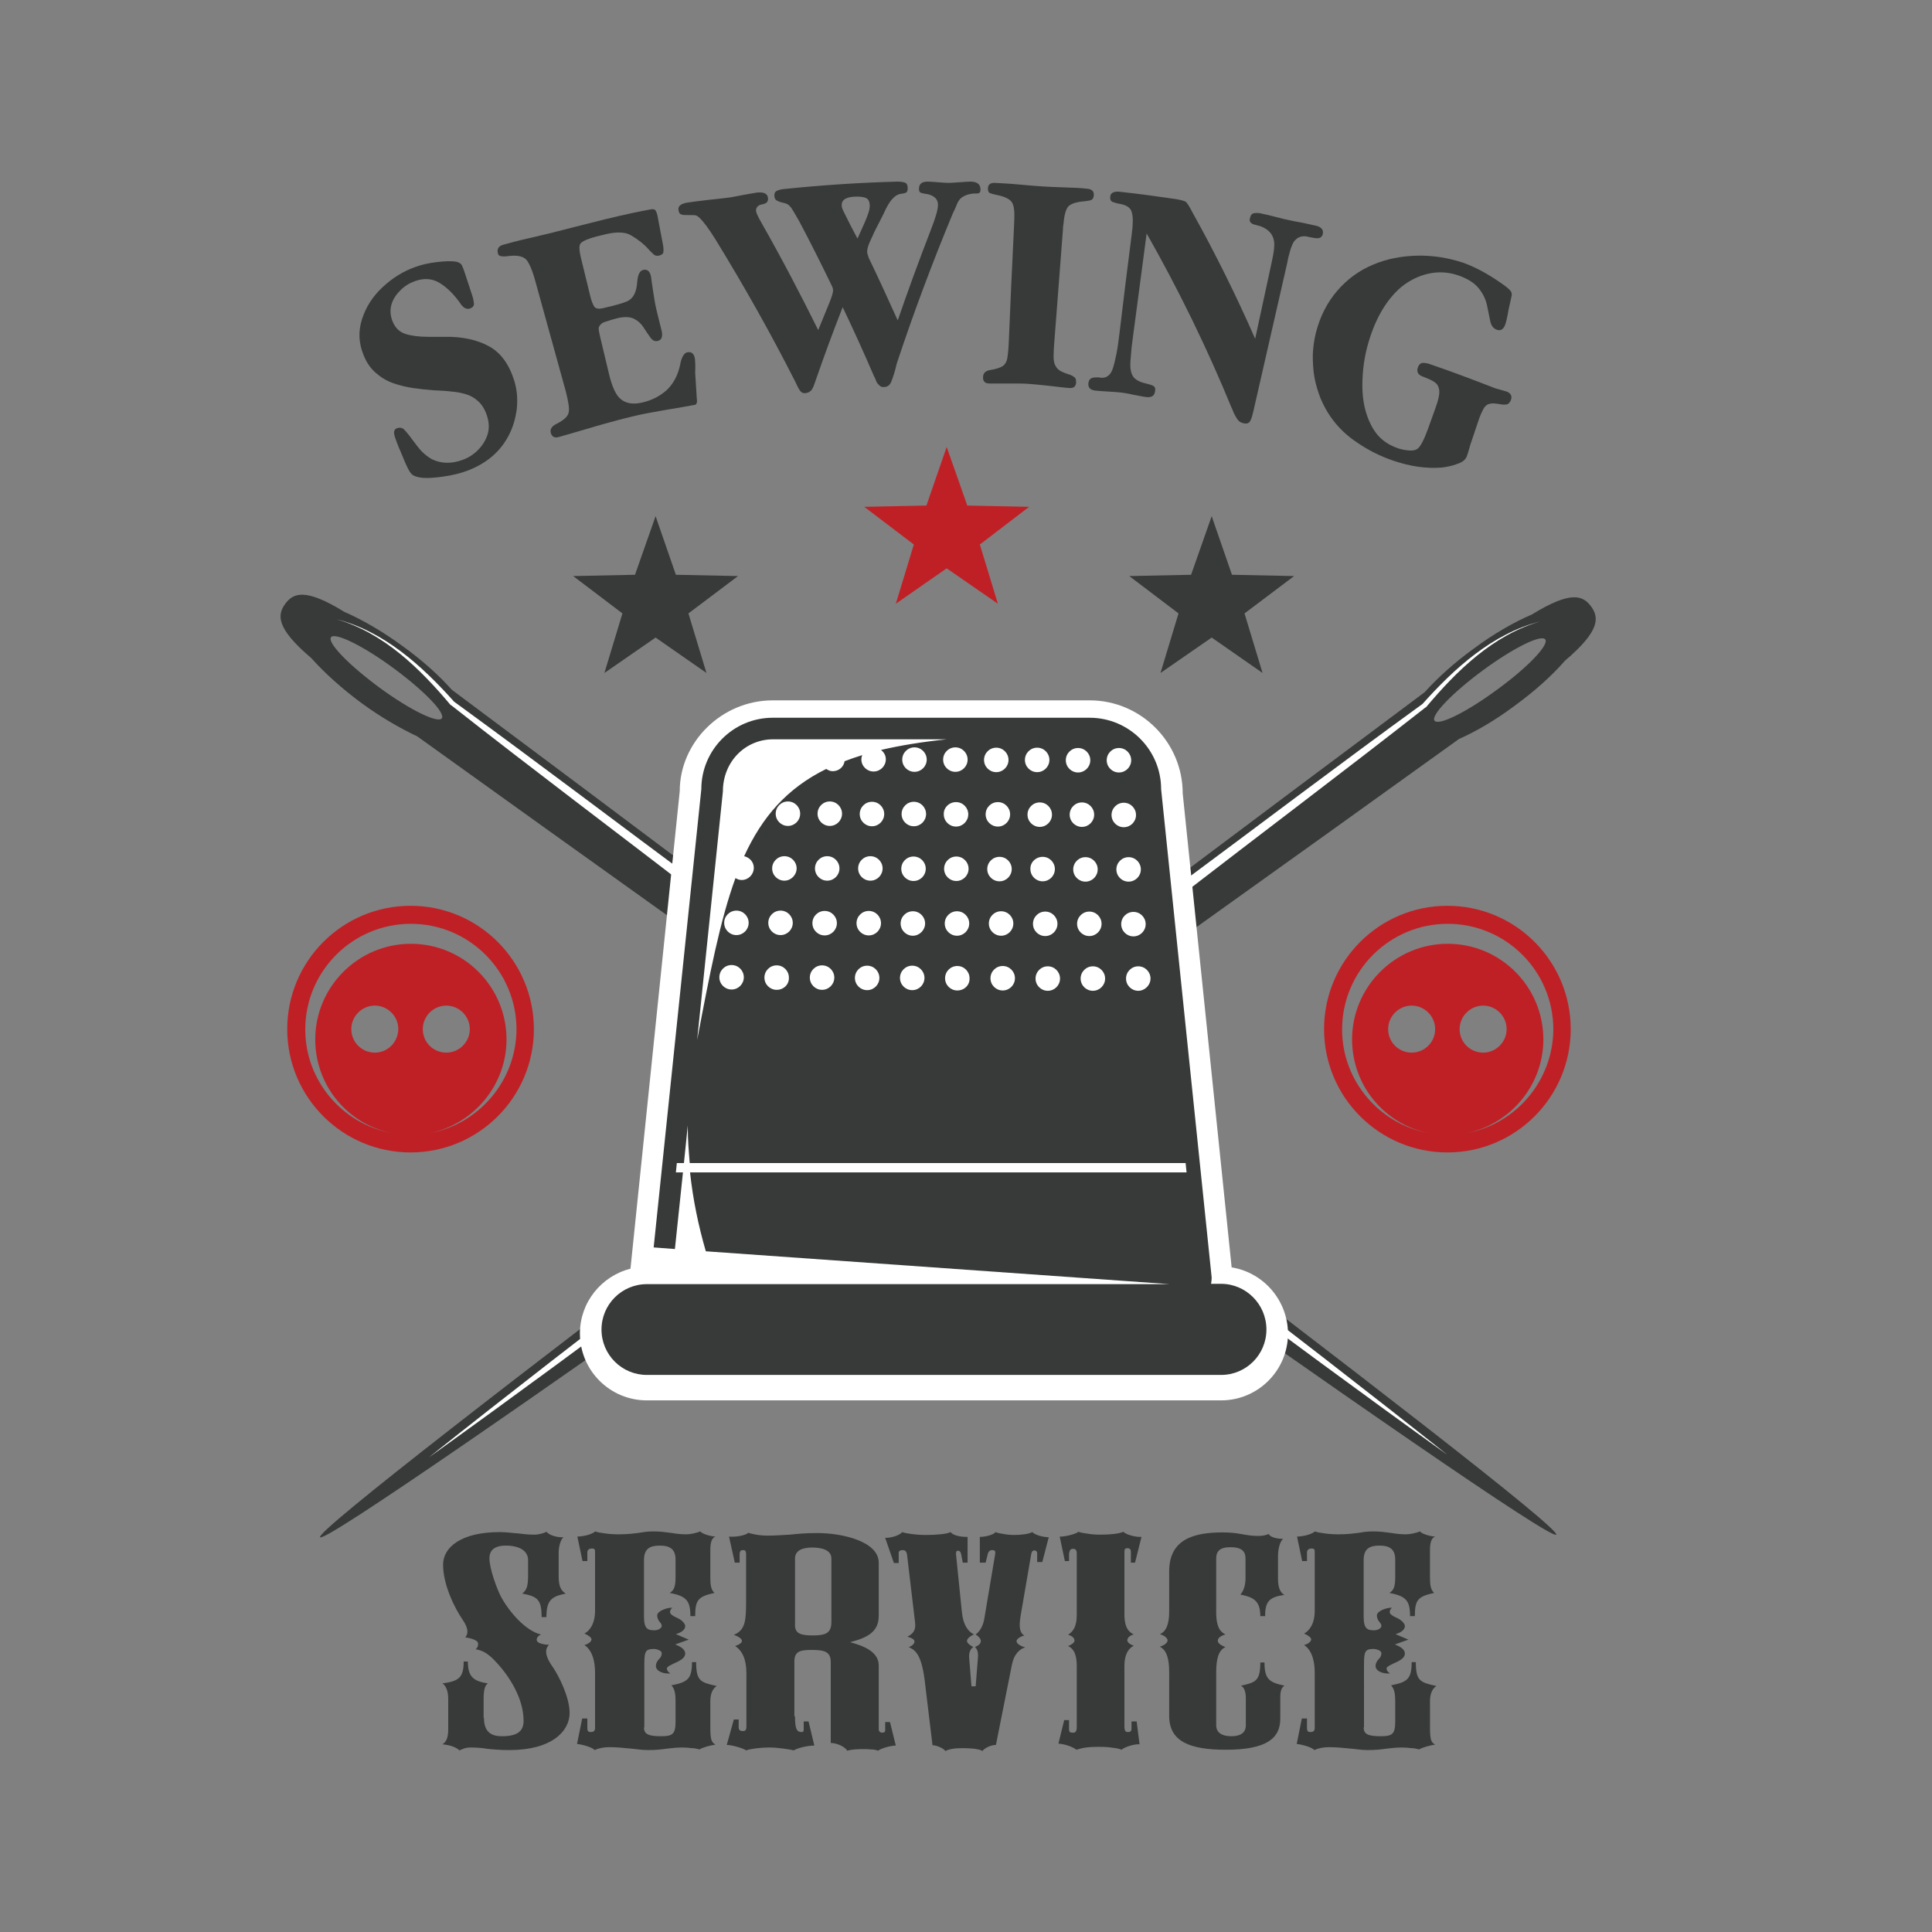 <?xml version="1.0" encoding="UTF-8"?> <svg xmlns="http://www.w3.org/2000/svg" xmlns:xlink="http://www.w3.org/1999/xlink" version="1.1" id="Layer_1" x="0px" y="0px" viewBox="0 0 600 600" style="enable-background:new 0 0 600 600;" xml:space="preserve"><rect x="0" y="0" width="600" height="600" fill="#808080" stroke="none"/> <style type="text/css"> .st0{fill:#383A3A;} .st1{fill:#FFFFFF;} .st2{fill:#BF2026;} </style> <g> <g> <g> <g> <path class="st0" d="M494.1,188.3c-2.5-3.4-6.3-4.9-18.3,2.5c-5.6,2.4-11.9,6-18.2,10.7c-6.1,4.4-11.2,9.1-15.2,13.5 C359,277.2,96.8,473.8,99.4,477.4c2.6,3.6,269.2-187.1,353.7-247.9c5.4-2.4,11.4-5.9,17.4-10.4c6.3-4.6,11.6-9.4,15.5-13.9 C497.1,195.8,496.6,191.7,494.1,188.3z M464.9,214.2c-9.5,7-18.2,11.3-19.4,9.6c-1.2-1.6,5.5-8.6,15-15.6 c9.5-7,18.2-11.3,19.4-9.6C481.1,200.3,474.4,207.3,464.9,214.2z"></path> <g> <path class="st1" d="M133.2,452.6c50.5-40.2,102.2-78.9,153.3-118.3c25.6-19.7,51.7-38.7,77.5-58 c25.9-19.2,51.6-38.7,77.8-57.7l-0.1,0.1c10-11.2,21.8-21.9,36.6-25.7c-14.6,4.2-25.9,15.3-35.4,26.6l-0.1,0.1l-0.1,0 c-25.4,19.9-51.2,39.3-76.7,59c-25.7,19.5-51.1,39.4-77,58.6C237,375.9,185.7,415,133.2,452.6z"></path> </g> </g> <g> <path class="st0" d="M140.3,214.2c-3.9-4.4-9.1-9.1-15.2-13.5c-6.4-4.7-12.7-8.3-18.2-10.7c-12-7.4-15.8-5.9-18.3-2.5 c-2.5,3.4-3,7.5,8.1,16.9c4,4.5,9.3,9.3,15.5,13.9c6,4.4,12.1,7.9,17.4,10.4c84.5,60.7,351,251.4,353.7,247.9 C485.9,473.1,223.7,276.4,140.3,214.2z M137.2,223.1c-1.2,1.6-9.9-2.6-19.4-9.6c-9.5-7-16.2-13.9-15-15.6 c1.2-1.6,9.9,2.6,19.4,9.6C131.7,214.5,138.4,221.4,137.2,223.1z"></path> <g> <path class="st1" d="M449.5,451.8C399,411.7,347.3,373,296.2,333.6c-25.6-19.7-51.7-38.7-77.5-58 c-25.9-19.2-51.6-38.7-77.7-57.7l0.1,0.1c-10-11.2-21.8-21.9-36.6-25.7c14.6,4.2,25.9,15.3,35.4,26.6l0.1,0.1l0.1,0 c25.4,20,51.2,39.3,76.7,59c25.7,19.5,51.1,39.4,77,58.6C345.7,375.1,397,414.2,449.5,451.8z"></path> </g> </g> </g> <path class="st2" d="M449.5,281.3c-21.2,0-38.3,17.2-38.3,38.3c0,21.2,17.2,38.3,38.3,38.3c21.2,0,38.3-17.2,38.3-38.3 C487.8,298.5,470.7,281.3,449.5,281.3z M438.4,326.9c-4,0-7.3-3.2-7.3-7.3c0-4,3.3-7.3,7.3-7.3c4,0,7.3,3.3,7.3,7.3 C445.7,323.7,442.4,326.9,438.4,326.9z M453.3,319.6c0-4,3.3-7.3,7.3-7.3c4,0,7.3,3.3,7.3,7.3c0,4-3.3,7.3-7.3,7.3 C456.6,326.9,453.3,323.7,453.3,319.6z M455.5,351.9c13.5-2.8,23.8-14.8,23.8-29.1c0-16.4-13.3-29.7-29.7-29.7 c-16.4,0-29.7,13.4-29.7,29.7c0,14.4,10.2,26.4,23.8,29.1c-15.3-2.8-26.9-16.2-26.9-32.2c0-18.1,14.7-32.8,32.8-32.8 c18.1,0,32.8,14.7,32.8,32.8C482.3,335.7,470.7,349.1,455.5,351.9z"></path> <path class="st2" d="M127.5,281.3c-21.2,0-38.3,17.2-38.3,38.3c0,21.2,17.2,38.3,38.3,38.3c21.2,0,38.3-17.2,38.3-38.3 C165.8,298.5,148.7,281.3,127.5,281.3z M116.4,326.9c-4,0-7.3-3.2-7.3-7.3c0-4,3.3-7.3,7.3-7.3c4,0,7.3,3.3,7.3,7.3 C123.6,323.7,120.4,326.9,116.4,326.9z M131.3,319.6c0-4,3.3-7.3,7.3-7.3c4,0,7.3,3.3,7.3,7.3c0,4-3.3,7.3-7.3,7.3 C134.6,326.9,131.3,323.7,131.3,319.6z M133.5,351.9c13.5-2.8,23.8-14.8,23.8-29.1c0-16.4-13.3-29.7-29.7-29.7 c-16.4,0-29.7,13.4-29.7,29.7c0,14.4,10.2,26.4,23.8,29.1c-15.3-2.8-26.9-16.2-26.9-32.2c0-18.1,14.7-32.8,32.8-32.8 c18.1,0,32.8,14.7,32.8,32.8C160.3,335.7,148.7,349.1,133.5,351.9z"></path> <g> <g> <path class="st1" d="M382.5,393.6l-15.2-147.2c0-15.9-13-28.9-28.9-28.9h-98.4c-15.9,0-28.9,13-28.9,28.2L195.8,394 c-9,2.3-15.7,10.4-15.7,20.1c0,11.5,9.3,20.8,20.8,20.8h178.3c11.5,0,20.8-9.3,20.8-20.8C399.9,403.8,392.4,395.2,382.5,393.6z"></path> </g> <path class="st0" d="M379.2,398.7h-3.1c0.1-0.6,0.2-1.2,0.2-1.9l-15.7-151.7c0-12.3-10-22.2-22.2-22.2h-98.4 c-12.3,0-22.2,10-22.2,22.2L203,387.4l6.6,0.5l2.5-23.8h-2.2l0.3-2.9h2.2l1.2-11.7c0,0.3,0,0.6,0,0.9c0,3.7,0.3,7.2,0.6,10.8h154 l0.3,2.9H214.3c0.9,8.4,2.6,16.6,4.9,24.5l144,10.2h-161h-1.3c-7.8,0-14.1,6.3-14.1,14.1c0,7.8,6.3,14.1,14.1,14.1h178.3 c7.8,0,14.1-6.3,14.1-14.1C393.3,405,386.9,398.7,379.2,398.7z M227.2,307.3c-2.1,0-3.8-1.7-3.8-3.8c0-2.1,1.7-3.8,3.8-3.8 c2.1,0,3.8,1.7,3.8,3.8C231,305.6,229.3,307.3,227.2,307.3z M228.7,290.4c-2.1,0-3.8-1.7-3.8-3.8c0-2.1,1.7-3.8,3.8-3.8 c2.1,0,3.8,1.7,3.8,3.8C232.5,288.7,230.8,290.4,228.7,290.4z M241.2,307.4c-2.1,0-3.8-1.7-3.8-3.8c0-2.1,1.7-3.8,3.8-3.8 c2.1,0,3.8,1.7,3.8,3.8C245.1,305.7,243.4,307.4,241.2,307.4z M242.4,290.4c-2.1,0-3.8-1.7-3.8-3.8c0-2.1,1.7-3.8,3.8-3.8 c2.1,0,3.8,1.7,3.8,3.8C246.2,288.7,244.5,290.4,242.4,290.4z M243.6,273.5c-2.1,0-3.8-1.7-3.8-3.8c0-2.1,1.7-3.8,3.8-3.8 c2.1,0,3.8,1.7,3.8,3.8C247.4,271.7,245.7,273.5,243.6,273.5z M244.7,256.5c-2.1,0-3.8-1.7-3.8-3.8c0-2.1,1.7-3.8,3.8-3.8 c2.1,0,3.8,1.7,3.8,3.8C248.5,254.8,246.8,256.5,244.7,256.5z M255.3,307.4c-2.1,0-3.8-1.7-3.8-3.8c0-2.1,1.7-3.8,3.8-3.8 c2.1,0,3.8,1.7,3.8,3.8C259.1,305.7,257.4,307.4,255.3,307.4z M256.1,290.5c-2.1,0-3.8-1.7-3.8-3.8c0-2.1,1.7-3.8,3.8-3.8 c2.1,0,3.8,1.7,3.8,3.8C259.9,288.8,258.2,290.5,256.1,290.5z M256.9,273.5c-2.1,0-3.8-1.7-3.8-3.8c0-2.1,1.7-3.8,3.8-3.8 c2.1,0,3.8,1.7,3.8,3.8C260.7,271.8,259,273.5,256.9,273.5z M257.7,256.5c-2.1,0-3.8-1.7-3.8-3.8c0-2.1,1.7-3.8,3.8-3.8 c2.1,0,3.8,1.7,3.8,3.8C261.5,254.8,259.8,256.5,257.7,256.5z M269.3,307.5c-2.1,0-3.8-1.7-3.8-3.8c0-2.1,1.7-3.8,3.8-3.8 c2.1,0,3.8,1.7,3.8,3.8C273.1,305.8,271.4,307.5,269.3,307.5z M269.8,290.5c-2.1,0-3.8-1.7-3.8-3.8c0-2.1,1.7-3.8,3.8-3.8 c2.1,0,3.8,1.7,3.8,3.8C273.6,288.8,271.9,290.5,269.8,290.5z M270.3,273.5c-2.1,0-3.8-1.7-3.8-3.8c0-2.1,1.7-3.8,3.8-3.8 c2.1,0,3.8,1.7,3.8,3.8C274.1,271.8,272.4,273.5,270.3,273.5z M270.8,256.6c-2.1,0-3.8-1.7-3.8-3.8c0-2.1,1.7-3.8,3.8-3.8 c2.1,0,3.8,1.7,3.8,3.8C274.6,254.9,272.9,256.6,270.8,256.6z M271.3,239.6c-2.1,0-3.8-1.7-3.8-3.8c0-0.4,0.1-0.9,0.3-1.3 c-1.9,0.6-3.7,1.2-5.5,1.9c-0.3,1.8-1.8,3.1-3.7,3.1c-0.8,0-1.4-0.3-2-0.7c-12.2,6-19.9,14.9-25.5,27.1c1.7,0.4,3,1.8,3,3.6 c0,2.1-1.7,3.8-3.8,3.8c-0.7,0-1.4-0.3-1.9-0.6c-4.8,13.2-8,29.8-11.9,50.3l8-77.2c0-9.3,7-16.2,15.6-16.2H294 c-7.6,0.8-14.4,1.9-20.4,3.3c0.9,0.7,1.5,1.7,1.5,2.9C275.1,237.9,273.4,239.6,271.3,239.6z M283.3,307.5c-2.1,0-3.8-1.7-3.8-3.8 c0-2.1,1.7-3.8,3.8-3.8c2.1,0,3.8,1.7,3.8,3.8C287.1,305.8,285.4,307.5,283.3,307.5z M283.5,290.6c-2.1,0-3.8-1.7-3.8-3.8 c0-2.1,1.7-3.8,3.8-3.8c2.1,0,3.8,1.7,3.8,3.8C287.3,288.8,285.6,290.6,283.5,290.6z M283.7,273.6c-2.1,0-3.8-1.7-3.8-3.8 c0-2.1,1.7-3.8,3.8-3.8c2.1,0,3.8,1.7,3.8,3.8C287.5,271.9,285.8,273.6,283.7,273.6z M283.8,256.6c-2.1,0-3.8-1.7-3.8-3.8 c0-2.1,1.7-3.8,3.8-3.8c2.1,0,3.8,1.7,3.8,3.8C287.6,254.9,285.9,256.6,283.8,256.6z M284,239.7c-2.1,0-3.8-1.7-3.8-3.8 c0-2.1,1.7-3.8,3.8-3.8c2.1,0,3.8,1.7,3.8,3.8C287.8,238,286.1,239.7,284,239.7z M296.7,232.1c2.1,0,3.8,1.7,3.8,3.8 c0,2.1-1.7,3.8-3.8,3.8c-2.1,0-3.8-1.7-3.8-3.8C292.9,233.8,294.6,232.1,296.7,232.1z M296.9,249.1c2.1,0,3.8,1.7,3.8,3.8 c0,2.1-1.7,3.8-3.8,3.8c-2.1,0-3.8-1.7-3.8-3.8C293,250.8,294.8,249.1,296.9,249.1z M297,266c2.1,0,3.8,1.7,3.8,3.8 c0,2.1-1.7,3.8-3.8,3.8c-2.1,0-3.8-1.7-3.8-3.8C293.2,267.7,294.9,266,297,266z M297.2,283c2.1,0,3.8,1.7,3.8,3.8 c0,2.1-1.7,3.8-3.8,3.8c-2.1,0-3.8-1.7-3.8-3.8C293.4,284.7,295.1,283,297.2,283z M297.3,307.6c-2.1,0-3.8-1.7-3.8-3.8 c0-2.1,1.7-3.8,3.8-3.8c2.1,0,3.8,1.7,3.8,3.8C301.2,305.9,299.5,307.6,297.3,307.6z M309.4,232.2c2.1,0,3.8,1.7,3.8,3.8 c0,2.1-1.7,3.8-3.8,3.8c-2.1,0-3.8-1.7-3.8-3.8C305.6,233.9,307.3,232.2,309.4,232.2z M309.9,249.1c2.1,0,3.8,1.7,3.8,3.8 c0,2.1-1.7,3.8-3.8,3.8c-2.1,0-3.8-1.7-3.8-3.8C306.1,250.8,307.8,249.1,309.9,249.1z M310.4,266.1c2.1,0,3.8,1.7,3.8,3.8 c0,2.1-1.7,3.8-3.8,3.8c-2.1,0-3.8-1.7-3.8-3.8C306.6,267.8,308.3,266.1,310.4,266.1z M310.9,283c2.1,0,3.8,1.7,3.8,3.8 c0,2.1-1.7,3.8-3.8,3.8c-2.1,0-3.8-1.7-3.8-3.8C307.1,284.7,308.8,283,310.9,283z M311.4,307.6c-2.1,0-3.8-1.7-3.8-3.8 c0-2.1,1.7-3.8,3.8-3.8c2.1,0,3.8,1.7,3.8,3.8C315.2,305.9,313.5,307.6,311.4,307.6z M322.1,232.2c2.1,0,3.8,1.7,3.8,3.8 c0,2.1-1.7,3.8-3.8,3.8c-2.1,0-3.8-1.7-3.8-3.8C318.3,233.9,320,232.2,322.1,232.2z M322.9,249.2c2.1,0,3.8,1.7,3.8,3.8 c0,2.1-1.7,3.8-3.8,3.8c-2.1,0-3.8-1.7-3.8-3.8C319.1,250.9,320.8,249.2,322.9,249.2z M323.8,266.1c2.1,0,3.8,1.7,3.8,3.8 c0,2.1-1.7,3.8-3.8,3.8c-2.1,0-3.8-1.7-3.8-3.8C319.9,267.8,321.7,266.1,323.8,266.1z M324.6,283.1c2.1,0,3.8,1.7,3.8,3.8 c0,2.1-1.7,3.8-3.8,3.8c-2.1,0-3.8-1.7-3.8-3.8C320.8,284.8,322.5,283.1,324.6,283.1z M325.4,307.7c-2.1,0-3.8-1.7-3.8-3.8 c0-2.1,1.7-3.8,3.8-3.8c2.1,0,3.8,1.7,3.8,3.8C329.2,306,327.5,307.7,325.4,307.7z M331,236.1c0-2.1,1.7-3.8,3.8-3.8 c2.1,0,3.8,1.7,3.8,3.8c0,2.1-1.7,3.8-3.8,3.8C332.7,239.9,331,238.2,331,236.1z M332.2,253c0-2.1,1.7-3.8,3.8-3.8 c2.1,0,3.8,1.7,3.8,3.8c0,2.1-1.7,3.8-3.8,3.8C333.9,256.8,332.2,255.1,332.2,253z M333.3,270c0-2.1,1.7-3.8,3.8-3.8 c2.1,0,3.8,1.7,3.8,3.8c0,2.1-1.7,3.8-3.8,3.8C335,273.8,333.3,272.1,333.3,270z M334.5,286.9c0-2.1,1.7-3.8,3.8-3.8 c2.1,0,3.8,1.7,3.8,3.8c0,2.1-1.7,3.8-3.8,3.8C336.2,290.7,334.5,289,334.5,286.9z M339.4,307.7c-2.1,0-3.8-1.7-3.8-3.8 c0-2.1,1.7-3.8,3.8-3.8c2.1,0,3.8,1.7,3.8,3.8C343.2,306,341.5,307.7,339.4,307.7z M343.7,236.1c0-2.1,1.7-3.8,3.8-3.8 c2.1,0,3.8,1.7,3.8,3.8c0,2.1-1.7,3.8-3.8,3.8C345.4,239.9,343.7,238.2,343.7,236.1z M345.2,253.1c0-2.1,1.7-3.8,3.8-3.8 c2.1,0,3.8,1.7,3.8,3.8c0,2.1-1.7,3.8-3.8,3.8C346.9,256.9,345.2,255.2,345.2,253.1z M346.7,270c0-2.1,1.7-3.8,3.8-3.8 c2.1,0,3.8,1.7,3.8,3.8c0,2.1-1.7,3.8-3.8,3.8C348.4,273.8,346.7,272.1,346.7,270z M348.2,287c0-2.1,1.7-3.8,3.8-3.8 c2.1,0,3.8,1.7,3.8,3.8c0,2.1-1.7,3.8-3.8,3.8C349.9,290.8,348.2,289.1,348.2,287z M353.5,307.7c-2.1,0-3.8-1.7-3.8-3.8 c0-2.1,1.7-3.8,3.8-3.8c2.1,0,3.8,1.7,3.8,3.8C357.3,306,355.5,307.7,353.5,307.7z"></path> </g> <g> <polygon class="st0" points="203.6,160.3 209.9,178.5 229.2,178.9 213.8,190.5 219.4,209 203.6,198 187.7,209 193.3,190.5 178,178.9 197.2,178.5 "></polygon> </g> <g> <polygon class="st0" points="376.3,160.3 382.6,178.5 401.9,178.9 386.5,190.5 392.1,209 376.3,198 360.4,209 366,190.5 350.7,178.9 369.9,178.5 "></polygon> </g> <g> <polygon class="st2" points="294,138.8 300.4,157 319.6,157.4 304.3,169.1 309.9,187.5 294,176.5 278.2,187.5 283.8,169.1 268.4,157.4 287.7,157 "></polygon> </g> </g> <g> <path class="st0" d="M144.5,85.2c0.7,2.1,1.4,4.3,2.1,6.4c0.4,1.1,0.5,2,0.6,2.7c0,0.7-0.4,1.2-1.2,1.5c-1.1,0.4-2.2-0.2-3.2-1.8 c-2-2.8-4.2-4.9-6.4-6.2c-2.2-1.3-4.7-1.5-7.5-0.5c-1.7,0.6-3.2,1.5-4.5,2.8c-1.3,1.3-2.3,2.7-2.8,4.4c-0.5,1.7-0.4,3.3,0.2,5 c0.8,2.2,2.2,3.6,4.1,4.2c1.9,0.6,4.2,0.9,7.1,0.9c1.7,0,3.3,0,5,0c5.5-0.1,10.1,0.9,13.8,2.9c3.7,2,6.3,5.6,7.9,10.7 c0.9,2.9,1.1,5.8,0.8,8.8c-0.4,3-1.2,5.8-2.6,8.4c-2.7,5.1-7,8.6-12.8,10.8c-2.1,0.8-4.6,1.4-7.4,1.8c-2.8,0.4-5.2,0.6-7.2,0.3 c-1.2-0.2-2.1-0.5-2.7-1.1c-0.6-0.6-1.2-1.8-2-3.6c-0.7-1.7-1.4-3.4-2.1-5c-0.7-1.8-1.2-3.1-1.3-3.9c-0.1-0.9,0.2-1.4,0.8-1.7 c0.9-0.3,1.6-0.2,2.2,0.3c0.6,0.6,1.4,1.5,2.4,2.9c1.3,1.7,2.3,3.1,3.2,4c0.9,0.9,1.9,1.7,3.1,2.4c2.9,1.4,6.1,1.5,9.6,0.2 c1.7-0.6,3.3-1.6,4.7-3c1.4-1.4,2.4-3,3-4.8c0.6-1.9,0.5-3.9-0.2-6c-0.6-1.8-1.5-3.3-2.7-4.4c-1.2-1.1-2.5-1.8-3.9-2.2 c-1.4-0.4-2.9-0.7-4.4-0.8c-1.5-0.2-3.4-0.3-5.7-0.4c-2.2-0.2-4.3-0.4-6.3-0.7c-2-0.3-4.1-0.8-6.1-1.5c-2-0.7-3.8-1.8-5.4-3.2 c-1.6-1.4-2.8-3.1-3.7-5.3c-1.6-3.8-1.8-7.5-0.6-11.3c1.2-3.8,3.3-7.1,6.4-10c3.1-2.9,6.5-5,10.2-6.3c1.9-0.7,4.1-1.2,6.6-1.5 c2.6-0.3,4.6-0.4,6.2-0.1c0.7,0.2,1.3,0.5,1.6,1C143.7,82.9,144.1,83.9,144.5,85.2z"></path> <path class="st0" d="M180.4,80c1,4,1.9,7.9,2.9,11.9c0.4,1.7,0.9,2.8,1.3,3.4c0.5,0.6,1.4,0.7,2.7,0.4c3.9-0.9,6.3-1.6,7.4-2.1 c1.9-0.8,3-2.8,3.2-6.1c0.2-2.3,0.8-3.5,2-3.7c1.2-0.2,2,0.5,2.3,2.2c0.1,0.9,0.3,2.3,0.6,4.2c0.3,1.9,0.5,3.3,0.7,4.3 c0.4,2,1.1,4.7,2,8.3c0.4,1.8-0.1,2.9-1.3,3.1c-0.9,0.2-1.6-0.2-2.3-1.2c-0.7-1-1.4-2-2.1-3.1c-0.7-1.1-1.7-2-2.9-2.6 c-1.2-0.6-2.9-0.7-5.1-0.2c-1.2,0.3-2.5,0.7-3.7,1.1c-0.7,0.2-1.2,0.5-1.5,0.8c-0.3,0.3-0.5,0.6-0.6,0.9c-0.1,0.3-0.1,0.7,0,1.2 c0.1,0.4,0.2,1.1,0.4,1.9c0.9,3.8,1.8,7.6,2.7,11.3c0.9,3.9,2.1,6.5,3.4,7.7c1.7,1.6,4,2,7,1.3c3-0.7,5.5-2,7.6-3.9 c2-1.9,3.4-4.5,4.1-7.7c0.4-2.4,1.2-3.8,2.3-4c1.3-0.2,2,0.4,2.3,1.9c0.1,0.8,0.2,2.3,0.1,4.5c0.2,2.7,0.3,5.3,0.5,8 c0.1,0.7,0.1,1.2-0.1,1.5c-0.1,0.3-0.4,0.5-0.9,0.5c-2,0.4-5.1,0.9-9.2,1.6c-4.1,0.7-7.2,1.3-9.2,1.8c-2.6,0.6-6.5,1.6-11.7,3.1 c-5.2,1.5-9.1,2.7-11.7,3.4c-1.3,0.4-2.1,0-2.5-1.1c-0.4-1.2,0.2-2.2,1.6-2.9c2.4-1.2,3.7-2.4,3.9-3.6c0.3-1.2-0.1-3.4-0.9-6.6 c-3.1-11.3-6.3-22.7-9.4-34c-0.9-3.4-1.9-5.7-2.8-6.8c-1-1.1-2.8-1.5-5.4-1.2c-2.1,0.3-3.2,0.1-3.4-0.6c-0.5-1.5,0.1-2.5,1.6-2.9 c1.9-0.5,4.6-1.3,8.3-2.1c3.7-0.9,6.5-1.5,8.3-2c3.2-0.8,8.1-2.1,14.6-3.7c6.5-1.6,11.4-2.6,14.7-3.2c0.7-0.1,1.2,0,1.4,0.4 c0.3,0.4,0.6,1.3,0.8,2.7c0.5,2.6,1,5.3,1.5,7.9c0.2,1.1,0.2,1.9,0.1,2.4c-0.1,0.5-0.6,0.8-1.4,1c-0.6,0.1-1.2,0-1.6-0.4 c-0.4-0.4-1-0.9-1.7-1.7c-1.3-1.5-3.1-2.9-5.3-4.2c-1.6-1-4.2-1.2-7.7-0.4c-4.5,1-7.1,1.9-7.9,2.8C179.8,76,179.8,77.5,180.4,80z"></path> <path class="st0" d="M278.8,99.5c3.2-9.3,6.6-18.6,10.2-27.9c1.5-3.8,2.3-6.5,2.3-8c0-1.7-1.1-2.8-3.2-3.3c-0.2,0-0.6-0.1-1.2-0.2 c-0.6-0.1-0.9-0.2-1.2-0.4c-0.2-0.2-0.3-0.5-0.3-1.1c0-1.5,0.9-2.2,2.7-2.2c0.7,0,1.7,0.1,3.2,0.2c1.4,0.1,2.5,0.2,3.3,0.2 c0.7,0,1.9-0.1,3.4-0.2c1.5-0.1,2.7-0.2,3.4-0.2c2.1,0,3.1,0.9,3.1,2.4c0,0.6-0.1,1-0.4,1.1c-0.2,0.2-0.6,0.2-1.1,0.2 c-0.5,0-1,0-1.3,0.1c-0.9,0.1-1.7,0.4-2.3,0.7c-0.6,0.3-1.1,0.7-1.4,1.1c-0.3,0.4-0.7,1-1,1.9c-0.4,0.9-0.7,1.6-1.1,2.4 c-6.4,15.4-12.2,30.9-17.4,46.6c-0.6,2.6-1.2,4.4-1.7,5.6c-0.4,1.1-1.2,1.7-2.3,1.7c-0.4,0-0.8,0-1-0.2c-0.3-0.2-0.5-0.4-0.8-0.7 c-0.3-0.3-0.5-0.7-0.7-1.2c-0.2-0.5-0.3-0.9-0.5-1.1c-3.1-7.2-6.4-14.5-9.8-21.6c-2.9,7.4-5.6,14.7-8.2,22.2 c-0.2,0.5-0.4,1.1-0.6,1.7c-0.2,0.6-0.4,1.1-0.6,1.4c-0.2,0.4-0.5,0.7-0.8,0.9c-0.4,0.3-0.8,0.4-1.3,0.5c-0.8,0.1-1.3-0.2-1.7-0.7 c-0.4-0.5-0.9-1.5-1.6-3c-7.6-15-15.9-29.7-24.8-44.2c-2-3.2-3.6-5.3-4.6-6.3c-0.5-0.5-1-0.9-1.4-1c-0.4-0.1-1.2-0.1-2.2-0.1 c-1.1,0-1.9,0-2.3-0.2c-0.5-0.1-0.8-0.6-0.9-1.4c-0.2-1.2,0.8-2,2.9-2.3c1.4-0.2,3.5-0.5,6.2-0.8c2.7-0.3,4.8-0.5,6.2-0.7 c1-0.1,2.5-0.4,4.5-0.8c2-0.4,3.6-0.6,4.6-0.8c2.1-0.2,3.2,0.3,3.4,1.6c0.1,0.7-0.1,1.2-0.4,1.5c-0.4,0.3-0.9,0.5-1.6,0.6 c-1.2,0.3-1.8,1-1.7,2.1c0.1,0.6,0.7,1.9,1.8,3.8c6.2,10.9,12,22,17.5,33.1c1.1-2.6,2.1-5.2,3.2-7.8c1-2.4,1.5-4,1.4-4.7 c0-0.4-0.2-0.9-0.5-1.5c-3.2-6.6-6.5-13.2-10-19.8c-1.4-2.5-2.3-3.9-2.5-4.2c-0.4-0.5-0.8-0.9-1.2-1.1c-0.4-0.2-1-0.4-2-0.6 c-0.6-0.2-1.1-0.4-1.4-0.6c-0.3-0.2-0.5-0.6-0.6-1.1c-0.1-0.9,0.1-1.5,0.7-1.8c0.5-0.3,1.3-0.5,2.3-0.6c11.7-1.2,23.5-2,35.2-2.3 c0.9,0,1.7,0.1,2.3,0.3c0.6,0.2,0.9,0.8,0.9,1.8c0,0.7-0.2,1.1-0.5,1.3c-0.3,0.2-0.9,0.3-1.6,0.4c-0.9,0.1-1.8,0.6-2.6,1.5 c-0.8,0.8-1.8,2.4-2.8,4.7c-1,2-2,3.9-3,5.9c-0.2,0.5-0.5,1.2-0.9,2c-0.4,0.8-0.7,1.6-0.9,2.2c-0.2,0.6-0.3,1.2-0.3,1.7 c0,0.4,0.2,1,0.5,1.9C273,86.7,275.9,93.1,278.8,99.5z M266.3,74.1c0.7-1.6,1.5-3.3,2.2-4.9c1.1-2.5,1.7-4.3,1.6-5.6 c-0.1-1.2-0.5-1.9-1.4-2.2c-0.9-0.3-2.1-0.4-3.6-0.3c-2.6,0.2-3.8,1.1-3.7,2.7c0,0.5,0.2,1.1,0.5,1.7c0.3,0.6,0.6,1.2,0.9,1.8 C263.9,69.6,265.1,71.8,266.3,74.1z"></path> <path class="st0" d="M330.1,71.4c-0.9,11.7-1.8,23.5-2.7,35.2c-0.1,1.5-0.2,2.8-0.2,3.9c0,1.1,0.1,2,0.4,2.7 c0.3,0.7,0.7,1.3,1.4,1.8c0.6,0.4,1.5,0.8,2.7,1.2c0.8,0.2,1.4,0.5,1.9,0.9c0.5,0.3,0.6,0.9,0.6,1.7c-0.1,1.3-0.8,1.8-2.2,1.7 c-1.5-0.1-3.6-0.4-6.4-0.7c-2.8-0.3-4.9-0.5-6.4-0.6c-1.4-0.1-3.4-0.1-6-0.1c-2.7,0-4.7,0-6,0c-1.3,0-2-0.7-1.9-2 c0-1.2,0.8-2,2.3-2.2c1.8-0.3,3-0.7,3.8-1.2c0.7-0.5,1.2-1.3,1.4-2.3c0.2-1.1,0.4-2.9,0.5-5.5c0.5-11.8,1-23.5,1.6-35.3 c0-0.9,0.1-1.7,0.1-2.6c0.1-2.4-0.1-4.1-0.7-5.1c-0.6-1-2.1-1.8-4.5-2.3c-1-0.2-1.8-0.4-2.3-0.6c-0.5-0.2-0.7-0.7-0.7-1.4 c0-1.3,0.8-1.9,2.3-1.8c1.7,0.1,4.1,0.2,7.4,0.5c3.3,0.3,5.7,0.5,7.3,0.6c1.5,0.1,3.8,0.2,6.9,0.3c3.1,0.1,5.3,0.2,6.8,0.4 c1.6,0.1,2.3,0.8,2.2,2.1c-0.1,0.7-0.3,1.2-0.8,1.4c-0.5,0.2-1.1,0.3-2,0.4c-2.7,0.2-4.4,0.8-5.2,1.7c-0.7,0.9-1.2,2.6-1.4,5.2 C330.2,69.8,330.1,70.6,330.1,71.4z"></path> <path class="st0" d="M389.8,105.2c1.7-7.9,3.4-15.8,5.1-23.6c0.8-3.5,1-5.8,0.7-7c-0.4-2-1.8-3.5-4.3-4.4 c-0.4-0.1-0.9-0.2-1.5-0.4c-0.7-0.1-1.1-0.4-1.4-0.7c-0.3-0.3-0.4-0.8-0.2-1.4c0.2-0.9,0.6-1.4,1.3-1.5c0.7-0.1,1.6-0.1,2.6,0.2 c1,0.2,2.3,0.5,4.2,1c1.8,0.5,3.2,0.8,4.2,1c0.9,0.2,2.3,0.5,4.1,0.8c1.8,0.4,3.2,0.7,4.1,0.9c1.7,0.4,2.4,1.3,2.1,2.6 c-0.2,0.8-0.7,1.2-1.5,1.3c-0.8,0-2-0.2-3.7-0.6c-1.1-0.1-2,0.1-2.7,0.6c-0.7,0.5-1.3,1.2-1.6,2.1c-0.4,0.9-0.7,1.9-1,3.1 c-0.2,0.8-0.4,1.5-0.5,2.3c-3.5,15.3-7,30.7-10.5,46c-0.4,1.8-0.8,3-1.2,3.5c-0.4,0.5-1.1,0.7-2.1,0.4c-0.4-0.1-0.8-0.3-1.1-0.5 c-0.3-0.3-0.7-0.7-1-1.3c-0.4-0.6-0.6-1.1-0.8-1.5c-0.2-0.4-0.3-0.9-0.6-1.4c-7.5-18.3-16.3-36.4-26.4-54.2 c-1.4,10.9-2.9,21.7-4.3,32.5c-0.3,2-0.5,3.9-0.6,5.7c-0.2,1.8-0.2,3.1-0.1,3.9c0.2,1.4,0.7,2.4,1.4,3c0.7,0.6,1.7,1.1,3,1.4 c1.2,0.3,2,0.5,2.6,0.8c0.6,0.3,0.8,0.9,0.6,1.8c-0.2,1.4-1.1,1.9-2.8,1.7c-0.9-0.1-2.2-0.4-3.9-0.7c-1.7-0.4-3-0.6-3.9-0.7 c-0.9-0.1-2.2-0.2-4-0.3c-1.8-0.1-3.1-0.2-4-0.3c-1.5-0.2-2.2-0.9-2.1-2.3c0.1-0.5,0.2-0.9,0.5-1.2c0.2-0.3,0.6-0.4,0.9-0.5 c0.4-0.1,0.8-0.1,1.3-0.1c0.5,0,0.8,0,1,0.1c1,0.1,1.8-0.1,2.3-0.5c0.6-0.4,1.1-1,1.5-2.1c0.4-1.1,0.8-2.7,1.2-4.7 c0.4-2,0.7-4.3,1-6.8c1.2-10.2,2.5-20.5,3.8-30.7c0.4-3,0.4-5.2,0-6.5c-0.3-1.4-1.5-2.2-3.3-2.6c-1.2-0.2-2.2-0.5-2.7-0.7 c-0.6-0.3-0.8-0.8-0.7-1.7c0.1-1.2,1.3-1.7,3.4-1.4c5.6,0.6,11.2,1.4,16.8,2.2c1.8,0.3,2.9,0.6,3.3,0.9c0.4,0.4,1.1,1.4,2,3.2 C377.5,78.8,384,92,389.8,105.2z"></path> <path class="st0" d="M443.4,133.4c0.5-1.3,0.9-2.6,1.4-3.9c0.3-0.8,0.6-1.6,0.9-2.5c1.1-3,1.5-5,1.2-6.2c-0.2-1-0.7-1.7-1.5-2.2 c-0.7-0.5-1.9-1-3.4-1.6c-1.6-0.5-2.1-1.5-1.7-2.8c0.3-0.9,0.8-1.4,1.5-1.5c0.7,0,1.6,0.1,2.6,0.5c6.7,2.3,13.3,4.8,20,7.4 c1.2,0.3,2.4,0.7,3.5,1c1.3,0.5,1.8,1.4,1.3,2.7c-0.3,0.8-0.8,1.2-1.3,1.3c-0.5,0.1-1.3,0.1-2.2-0.1c-1.3-0.2-2.3-0.3-3-0.1 c-0.7,0.1-1.2,0.5-1.7,1.1c-0.4,0.6-0.9,1.6-1.5,3.1c-1,2.9-1.9,5.7-2.9,8.6c-0.1,0.5-0.3,1-0.4,1.4c-0.1,0.4-0.2,0.8-0.3,1 c-0.1,0.3-0.2,0.7-0.4,1.2c-0.4,1-1.4,1.8-3,2.3c-1.6,0.6-3.1,0.9-4.6,1.1c-4.8,0.4-9.9-0.3-15.4-2.2c-3.8-1.3-7.4-3.1-10.8-5.4 c-3.5-2.3-6.3-5-8.5-8.2c-1.2-1.7-2.2-3.6-3.1-5.7c-0.8-2.1-1.5-4.3-1.9-6.6c-0.4-2.3-0.5-4.6-0.5-6.9c0.1-2.3,0.4-4.7,1-7 c1.3-5,3.5-9.3,6.6-12.9c3.1-3.6,6.8-6.3,11.1-8.1c4.2-1.8,8.9-2.7,13.8-2.8c4.9-0.1,9.7,0.7,14.2,2.2c3.4,1.2,7.3,3.2,11.6,6.2 c1.6,1.1,2.6,1.9,3,2.4c0.4,0.4,0.5,0.9,0.5,1.4c-0.1,0.5-0.4,2-1,4.6c-0.4,2.4-0.8,4-1.1,4.8c-0.6,1.4-1.5,1.9-2.8,1.3 c-0.9-0.4-1.5-1.2-1.8-2.6c-0.3-1.4-0.6-3-1-4.9c-0.4-1.9-1.3-3.7-2.6-5.3c-1.4-1.7-3.5-3-6.4-4c-3-1-6.1-1.2-9.2-0.5 c-3.1,0.7-5.9,2.1-8.5,4.2c-4.5,3.9-7.8,9.5-10,16.8c-1.4,4.6-2,9.2-2,13.8c0,4.6,0.9,8.7,2.7,12.2c1.8,3.6,4.6,6,8.6,7.3 c1,0.3,2,0.5,3.2,0.6c1.2,0.1,2.1-0.1,2.7-0.6C441.1,138.7,442.2,136.7,443.4,133.4z"></path> </g> <g> <path class="st0" d="M150.3,533.5c0,4.6,2.5,5.7,5.6,5.7c5.1,0,6.7-1.8,6.7-4.8c0-7-4.5-14-8.7-18.4c-2.4-2.6-4.2-3.5-6.2-3.8 c0.9-0.7,0.9-1.8,0.6-2.3c-0.7-0.7-2.2-1.2-3.8-1.4c0.9-1.1,1.1-2.7-0.9-5.6c-2.2-3.2-6-10.5-6-17c0-5.3,5.5-10.1,17.6-10.1 c2.2,0,3.8,0.3,5.6,0.4c1.6,0.2,3.3,0.4,5.1,0.4c1.5,0,3.1-0.5,3.8-0.9c0.9,1.1,3.3,1.8,5.3,1.7c-0.9,0.7-1.5,2.9-1.5,4.8v7.3 c0,3.1,0.7,4.5,2.2,5.4c-4.5,0.9-6,2.1-6,7.3h-1.5c0-5.5-1.3-6.4-6-7.3c1.3-1.1,1.8-2.1,1.8-5.6v-4.8c0-3-2.9-4.5-6.9-4.5 c-3.6,0-5.1,1.5-5.1,3.9c0,3.4,2.4,9.7,3.6,12c2.5,4.6,7.6,10.6,12.4,11.7c-1.3,0.6-1.6,1.7-1.1,2.2c0.5,0.6,2.2,1,3.6,1 c-1.1,1.1-1.6,3,1.1,6.8c2,2.9,5.3,9.5,5.3,14.4c0,5.6-5.5,11.5-18.7,11.5c-2.9,0-5.1-0.2-6.9-0.4c-1.8-0.3-3.5-0.4-5.1-0.4 c-1.6,0-2.4,0.4-3.5,0.9c-1.1-1-2.7-1.6-5.3-1.9c1.1-0.7,1.8-1.8,1.8-4.7v-9.4c0-2.4-0.7-4.1-1.8-4.8c4.9-0.7,6.6-1.6,6.6-6.8h1.3 c0,5,2,6.1,6.2,6.8c-0.9,0.6-1.3,2-1.3,4.8V533.5z"></path> <path class="st0" d="M200,536.5c0,2.1,1.5,2.7,5.3,2.7c3.5,0,4.5-0.6,4.5-4.5v-6.4c0-2-0.2-3.8-1.3-4.9c4.9-1,6.4-1.8,6.4-7.2h1.3 c0,5.8,1.3,6.3,6.4,7.4c-1.3,0.8-2,2.5-2,4.7v7.9c0,4.3,0.4,4.9,1.6,5.6c-1.5,0.2-4.4,1-4.9,1.5c-0.9-0.2-1.6-0.4-2.5-0.4 c-0.9-0.1-1.8-0.2-2.9-0.2c-2.4,0-3.8,0.3-5.1,0.4c-1.5,0.2-2.9,0.4-5.6,0.4c-2.2,0-4-0.4-5.8-0.5c-1.8-0.2-4-0.4-6.2-0.4 c-1.6,0-3.3,0.3-4.5,0.9c-0.7-0.8-3.6-1.7-5.5-1.9l1.6-7.9h1.6v2.8c0,1.1,0.2,1.4,1.1,1.4c0.9,0,1.3-0.4,1.3-1.3v-17 c0-5.7-2-7.9-3.3-8.7c1.3-0.4,2.2-1.1,2.2-1.8c0-0.5-0.9-1.2-2.2-1.8c1.6-0.8,3.3-3,3.3-7.1v-18.3c0-0.7-0.2-1-0.9-1 c-0.9,0-1.3,0.3-1.5,1v2.9h-1.5l-1.6-7.6c2.4-0.1,4.4-0.7,5.6-1.6c0.7,0.3,1.6,0.4,2.9,0.6c1.3,0.2,2.9,0.3,4.4,0.3 c2.9,0,4.9-0.3,6.5-0.5c1.6-0.3,2.9-0.4,4.2-0.4c2.2,0,3.6,0.2,5.1,0.4c1.5,0.2,2.9,0.5,5.1,0.5c1.3,0,3.1-0.4,4.4-0.9 c0.5,0.7,2.9,1.5,4.7,1.6c-1.1,0.4-1.6,1.7-1.6,4.2v8.5c0,2.3,0.2,3.8,1.3,4.8c-5.1,1.1-6,2.2-6,7.2h-1.5c0-4.9-1.3-6.2-6.4-7.2 c1.3-0.8,1.8-1.9,1.8-4.9v-5.4c0-3.1-1.5-4.4-4.9-4.4c-3.1,0-4.9,1-4.9,4.5v17.6c0,3.9,1.3,4.2,3.3,4.2c1.3,0,2.2-0.8,2.2-1.3 c0-0.7-0.4-1-0.7-1.4c-0.4-0.5-0.7-1.2-0.7-1.9c0-1.4,3.1-2.5,4.7-2.4c-0.5,0.4-0.7,0.9-0.7,1.4c0,0.5,0.7,1.1,2.5,1.9 c0.9,0.4,2.2,1.5,2.2,2.4c0,1-0.9,1.9-2.9,2.5l4,1.7l-4.2,1.5c1.8,0.7,3.1,1.6,3.1,2.8c0,1.1-0.9,1.8-2.2,2.5 c-2.4,1.1-3.5,1.6-3.5,2.2c0,0.5,0.4,1.1,1.1,1.5c-2.2,0.2-4.5-0.7-4.5-2.3c0-0.9,0.5-1.7,1.1-2.3c0.5-0.5,0.7-1,0.7-1.7 c0-0.8-1.5-1.3-2.5-1.3c-2.9,0-2.9,1.1-2.9,6.1V536.5z"></path> <path class="st0" d="M246.9,533c0,3.8,0.5,4.9,2,4.9c0.5,0,0.7-0.1,0.7-0.9v-2.4h1.5l1.8,7.5c-2.2,0-5.3,0.8-6.4,1.5 c-0.7-0.2-2-0.4-3.5-0.6c-1.5-0.2-2.9-0.3-4.2-0.3c-2.4,0-5.8,0.4-7.1,0.9c-0.7-0.6-4.4-1.7-6-1.7l2.2-7.9h1.5v2.4 c0,0.6,0.2,1.2,1.3,1.2c0.7,0,1.1-0.2,1.1-1.5v-16.5c0-4.3-1.3-7-3.5-8.4c0.7-0.3,1.3-0.5,1.6-0.8c0.4-0.3,0.5-0.5,0.5-0.8 c0-0.6-0.7-1.2-2.5-1.9c3.6-1.4,3.8-4.6,3.8-10.2v-14.8c0-1.2-0.4-1.3-0.9-1.3c-0.7,0-1.1,0.2-1.1,1.4v2.5h-1.5l-1.8-8.1 c2.2,0.2,5.3-0.4,6-1.2c0.4,0.2,1.3,0.4,2.4,0.6c1.1,0.2,2.5,0.3,3.6,0.3c2.5,0,4.7-0.2,6.9-0.3c2-0.2,4.4-0.5,8.5-0.5 c7.8,0,19.1,2.6,19.1,9.2v16.5c0,5-3.5,6.8-8.9,8.2c4.2,1.1,8.9,3,8.9,7.2v19.7c0,0.8,0.4,1.2,1.1,1.2c0.5,0,0.9-0.2,0.9-0.7v-2.6 h1.5l1.8,7.3c-1.6,0-4.7,0.9-5.5,1.6c-0.4-0.2-1.3-0.4-2.2-0.4c-0.9-0.1-1.8-0.1-2.5-0.1c-1.5,0-3.6,0.1-4.9,0.5 c-0.5-1.1-3.1-2.4-5.1-2.4v-25.1c0-3.3-2-3.8-6-3.8c-3.8,0-5.3,0.6-5.3,3.7V533z M246.9,504.7c0,2.5,1.6,3.2,5.5,3.2 c4,0,5.8-0.7,5.8-4.2V484c0-2.7-3.1-3.4-6-3.4c-3.3,0-5.3,1.1-5.3,3.4V504.7z"></path> <path class="st0" d="M287.1,521.3c-1.1-8-3.1-8.9-4.9-9.8c1.1-0.3,1.8-1.1,1.8-1.7c0-0.6-0.7-1.1-2.2-1.5c1.5-0.8,2.7-1.8,2.4-4.3 l-2.5-21.1c-0.2-1.3-0.7-1.5-1.5-1.5c-0.5,0-1.1,0.3-1.1,0.7v3.3h-1.5l-2.7-7.8c2.4,0,4.7-1,5.3-1.8c0.7,0.3,1.6,0.4,2.9,0.6 c1.5,0.2,2.9,0.3,4.5,0.3c3.1,0,6.6-0.3,7.6-0.9c0.7,0.9,2.5,1.5,5.3,1.5v8h-1.5l-0.5-2.6c-0.2-0.9-0.5-1.1-1.1-1.1 c-0.4,0-0.5,0.4-0.5,1.1l1.8,17.7c0.4,4.4,2,6.3,3.8,7.2c-1.3,0.5-2.2,1.4-2.2,2c0,0.6,0.9,1.4,2,1.9c-0.9,0.5-1.5,1.8-1.3,3.5 l0.7,8.7h1.3l0.7-8.8c0.2-2.1-0.4-2.9-0.9-3.4c1.3-0.6,1.8-1.1,1.8-1.9c0-0.7-0.7-1.4-1.6-2c1.5-1.1,2.4-3,2.7-5l3.3-19.6 c0.2-1.1,0.2-1.6-0.9-1.6c-0.5,0-1.1,0.3-1.3,1.1l-0.7,2.8h-1.8v-8c1.6,0,4.2-0.6,4.9-1.5c0.5,0.3,1.5,0.4,2.5,0.6 c1.1,0.2,2.2,0.3,3.3,0.3c2.2,0,4.5-0.3,5.6-0.9c0.9,1,3.6,1.6,5.1,1.6l-2,7.7h-1.6v-2.7c0-0.6-0.4-0.9-0.9-0.9 c-0.5,0-0.7,0.3-0.9,0.9l-3.3,19.2c-0.7,3.9-0.2,5.6,1.1,6.3c-1.3,0.4-2.4,1.1-2.4,1.8c0,0.7,1.1,1.5,2.7,1.9 c-1.6,0.5-3.5,1.9-4.2,5.7l-4.9,24.6c-1.5,0-3.6,1-4.2,1.9c-0.5-0.4-1.3-0.5-2.4-0.7c-0.9-0.1-2.2-0.2-3.6-0.2 c-2.7,0-4.4,0.3-5.5,0.9c-0.5-0.8-2.7-1.8-4-1.8L287.1,521.3z"></path> <path class="st0" d="M334.4,517.5c0-4.6-1.5-5.7-2.7-6.3c1.1-0.4,2-1.1,2-1.7c0-0.7-0.7-1.5-2-1.8c1.3-0.9,2.7-2.1,2.7-6.3v-18.9 c0-1.1-0.4-1.5-1.1-1.5c-0.9,0-1.1,0.4-1.3,1.5v2.3h-1.3l-1.6-7.6c1.5,0.1,5.1-0.8,5.8-1.5c0.7,0.3,1.6,0.4,2.9,0.6 c1.1,0.2,2.5,0.3,4,0.3c3.1,0,5.8-0.3,7.1-0.9c0.7,0.9,3.8,1.7,5.6,1.6l-2,8h-1.3v-3.4c0-0.8-0.4-1.1-1.1-1.1 c-0.7,0-0.9,0.3-0.9,1.2v19.3c0,4.4,1.5,5.6,2.9,6.3c-1.3,0.3-2,1.1-2,1.8c0,0.7,0.9,1.3,2,1.7c-1.6,0.8-2.9,2.6-2.9,6.3v18.6 c0,1.7,0.4,1.9,1.1,1.9c0.9,0,1.1-0.4,1.1-1.1v-2.2h1.6l0.9,7.1c-1.8-0.1-4.7,0.9-5.6,1.7c-0.7-0.3-1.5-0.5-2.7-0.6 c-1.1-0.2-2.4-0.3-4.4-0.3c-3.8,0-5.3,0.4-6.9,0.9c-1.3-1-3.8-1.8-5.6-1.9l1.8-7.3h1.5v2.7c0,1,0.2,1.2,1.3,1.2 c0.7,0,1.1-0.4,1.1-1.9V517.5z"></path> <path class="st0" d="M377.7,500.6c0,5.1,1.5,6.3,2.9,7c-1.6,0.4-2.4,1.2-2.4,1.9c0,0.7,0.7,1.4,2.4,2c-2.2,1-2.9,3.7-2.9,8v16.3 c0,2.3,1.8,3.4,4.7,3.4c2.9,0,4.5-1.1,4.5-3.4v-8.4c0-2.2-0.6-3.4-1.5-3.9c4.5-1,6-1.4,6-7.2h1.3c0,5.3,1.6,6.2,6.2,7.2 c-0.9,0.6-1.3,1.5-1.3,3.9v6.4c0,6-4.2,9.6-16.9,9.6c-11.1,0-17.6-2.5-17.6-10.5v-13.5c0-4.1-0.7-6.9-2.9-8c1.8-0.6,2.4-1.4,2.4-2 c0-0.5-0.7-1.4-2.4-1.9c2-0.8,2.9-3.2,2.9-7V488c0-10.1,7.8-12.1,16.7-12.1c2,0,4,0.2,5.6,0.5c1.6,0.3,3.5,0.6,5.1,0.6 c1.8,0,2.5-0.2,3.5-0.6c0.5,1,2.5,1.5,4.5,1.5c-0.9,0.7-1.6,2.9-1.6,5.4v7.1c0,2.9,0.9,4.4,2,4.9c-4.7,0.7-6,2-6,6.6h-1.5 c0-5-2.4-5.9-6.2-6.7c1.1-1.1,1.6-3.2,1.6-4.9V484c0-2-0.9-3.5-4.7-3.5c-3.3,0-4.4,1.3-4.4,3.5L377.7,500.6z"></path> <path class="st0" d="M423.5,536.5c0,2.1,1.5,2.7,5.3,2.7c3.5,0,4.5-0.6,4.5-4.5v-6.4c0-2-0.2-3.8-1.3-4.9c4.9-1,6.4-1.8,6.4-7.2 h1.3c0,5.8,1.3,6.3,6.4,7.4c-1.3,0.8-2,2.5-2,4.7v7.9c0,4.3,0.4,4.9,1.6,5.6c-1.5,0.2-4.4,1-4.9,1.5c-0.9-0.2-1.6-0.4-2.5-0.4 c-0.9-0.1-1.8-0.2-2.9-0.2c-2.4,0-3.8,0.3-5.1,0.4c-1.5,0.2-2.9,0.4-5.6,0.4c-2.2,0-4-0.4-5.8-0.5c-1.8-0.2-4-0.4-6.2-0.4 c-1.6,0-3.3,0.3-4.5,0.9c-0.7-0.8-3.6-1.7-5.5-1.9l1.6-7.9h1.6v2.8c0,1.1,0.2,1.4,1.1,1.4c0.9,0,1.3-0.4,1.3-1.3v-17 c0-5.7-2-7.9-3.3-8.7c1.3-0.4,2.2-1.1,2.2-1.8c0-0.5-0.9-1.2-2.2-1.8c1.6-0.8,3.3-3,3.3-7.1v-18.3c0-0.7-0.2-1-0.9-1 c-0.9,0-1.3,0.3-1.5,1v2.9h-1.5l-1.6-7.6c2.4-0.1,4.4-0.7,5.6-1.6c0.7,0.3,1.6,0.4,2.9,0.6c1.3,0.2,2.9,0.3,4.4,0.3 c2.9,0,4.9-0.3,6.5-0.5c1.6-0.3,2.9-0.4,4.2-0.4c2.2,0,3.6,0.2,5.1,0.4c1.5,0.2,2.9,0.5,5.1,0.5c1.3,0,3.1-0.4,4.4-0.9 c0.5,0.7,2.9,1.5,4.7,1.6c-1.1,0.4-1.6,1.7-1.6,4.2v8.5c0,2.3,0.2,3.8,1.3,4.8c-5.1,1.1-6,2.2-6,7.2h-1.5c0-4.9-1.3-6.2-6.4-7.2 c1.3-0.8,1.8-1.9,1.8-4.9v-5.4c0-3.1-1.5-4.4-4.9-4.4c-3.1,0-4.9,1-4.9,4.5v17.6c0,3.9,1.3,4.2,3.3,4.2c1.3,0,2.2-0.8,2.2-1.3 c0-0.7-0.4-1-0.7-1.4c-0.4-0.5-0.7-1.2-0.7-1.9c0-1.4,3.1-2.5,4.7-2.4c-0.5,0.4-0.7,0.9-0.7,1.4c0,0.5,0.7,1.1,2.5,1.9 c0.9,0.4,2.2,1.5,2.2,2.4c0,1-0.9,1.9-2.9,2.5l4,1.7l-4.2,1.5c1.8,0.7,3.1,1.6,3.1,2.8c0,1.1-0.9,1.8-2.2,2.5 c-2.4,1.1-3.5,1.6-3.5,2.2c0,0.5,0.4,1.1,1.1,1.5c-2.2,0.2-4.5-0.7-4.5-2.3c0-0.9,0.5-1.7,1.1-2.3c0.5-0.5,0.7-1,0.7-1.7 c0-0.8-1.5-1.3-2.5-1.3c-2.9,0-2.9,1.1-2.9,6.1V536.5z"></path> </g> </g> </svg> 
